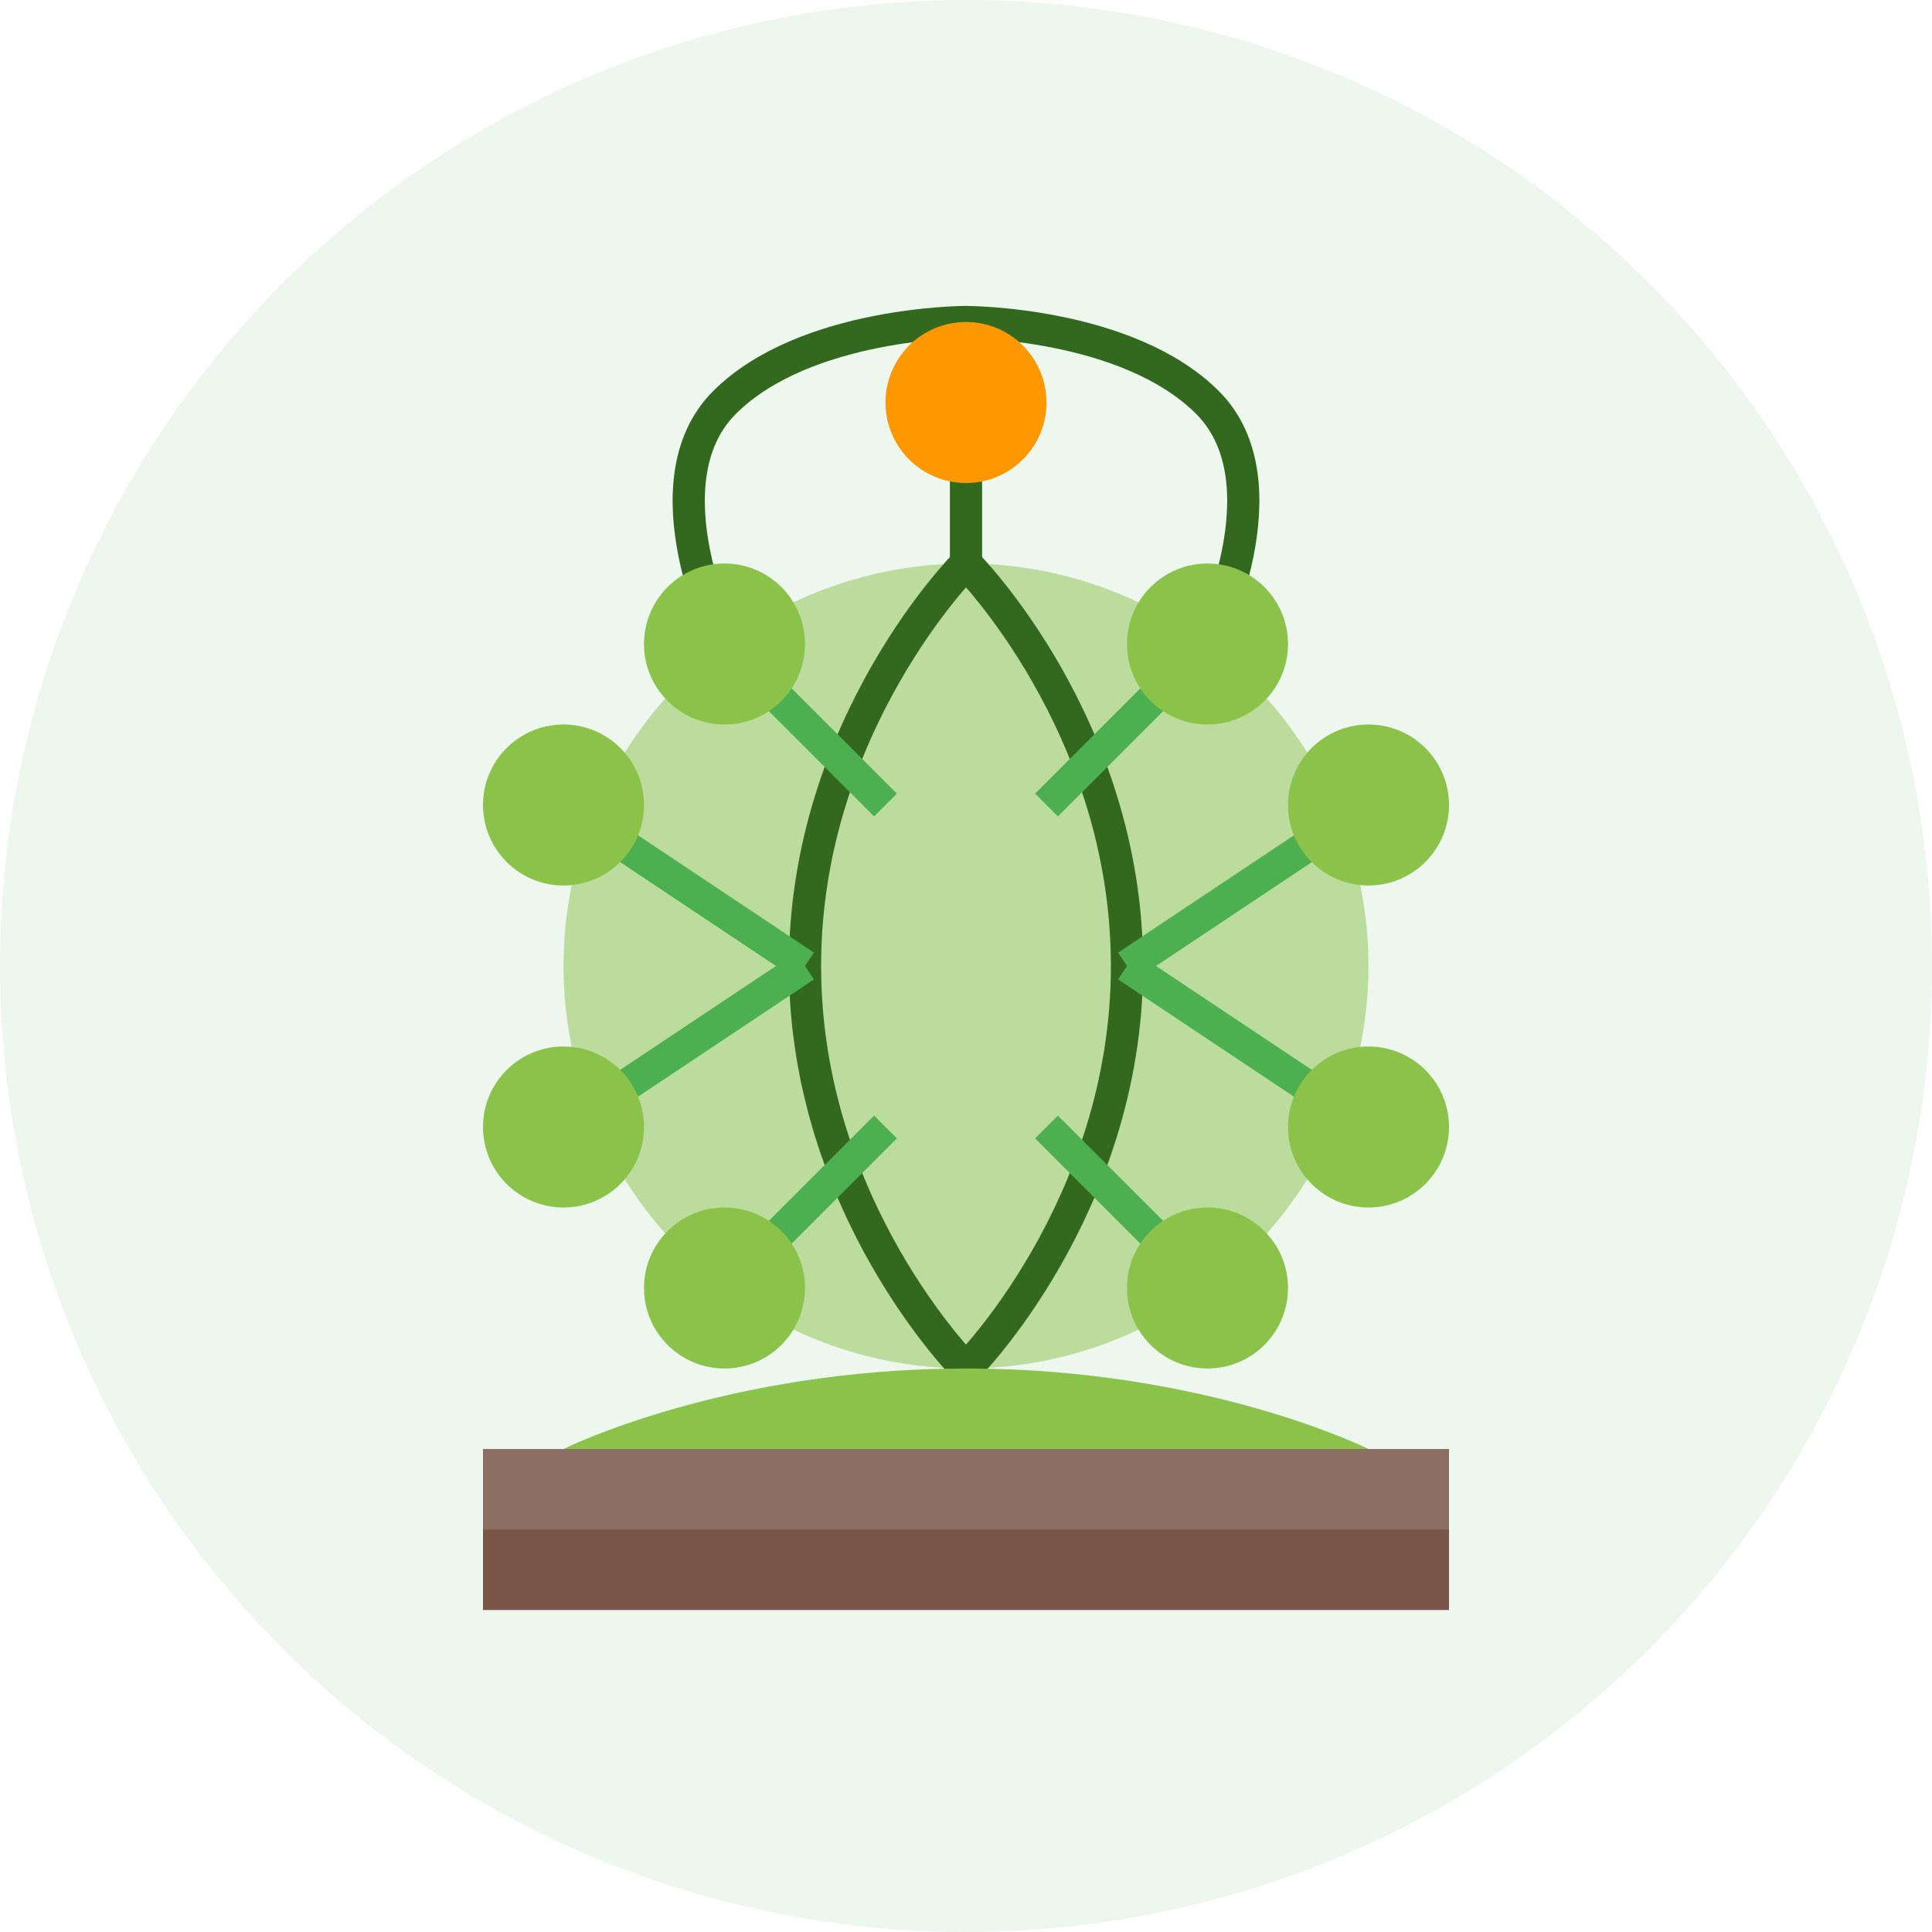 <svg xmlns="http://www.w3.org/2000/svg" width="120" height="120" viewBox="0 0 120 120" fill="none">
  <circle cx="60" cy="60" r="60" fill="#4CAF50" fill-opacity="0.1"/>
  <path d="M30 90H90V100H30V90Z" fill="#795548"/>
  <path d="M30 90H90V95H30V90Z" fill="#8D6E63"/>
  <circle cx="60" cy="60" r="25" fill="#8BC34A" fill-opacity="0.5"/>
  <path d="M60 20V35" stroke="#33691E" stroke-width="2"/>
  <path d="M60 35C60 35 50 45 50 60C50 75 60 85 60 85" stroke="#33691E" stroke-width="2"/>
  <path d="M60 35C60 35 70 45 70 60C70 75 60 85 60 85" stroke="#33691E" stroke-width="2"/>
  <path d="M60 85V90" stroke="#33691E" stroke-width="2"/>
  <path d="M45 40L55 50" stroke="#4CAF50" stroke-width="2"/>
  <path d="M35 50L50 60" stroke="#4CAF50" stroke-width="2"/>
  <path d="M35 70L50 60" stroke="#4CAF50" stroke-width="2"/>
  <path d="M45 80L55 70" stroke="#4CAF50" stroke-width="2"/>
  <path d="M75 40L65 50" stroke="#4CAF50" stroke-width="2"/>
  <path d="M85 50L70 60" stroke="#4CAF50" stroke-width="2"/>
  <path d="M85 70L70 60" stroke="#4CAF50" stroke-width="2"/>
  <path d="M75 80L65 70" stroke="#4CAF50" stroke-width="2"/>
  <path d="M45 40C45 40 40 30 45 25C50 20 60 20 60 20C60 20 70 20 75 25C80 30 75 40 75 40" stroke="#33691E" stroke-width="2"/>
  <circle cx="45" cy="40" r="5" fill="#8BC34A"/>
  <circle cx="35" cy="50" r="5" fill="#8BC34A"/>
  <circle cx="35" cy="70" r="5" fill="#8BC34A"/>
  <circle cx="45" cy="80" r="5" fill="#8BC34A"/>
  <circle cx="75" cy="40" r="5" fill="#8BC34A"/>
  <circle cx="85" cy="50" r="5" fill="#8BC34A"/>
  <circle cx="85" cy="70" r="5" fill="#8BC34A"/>
  <circle cx="75" cy="80" r="5" fill="#8BC34A"/>
  <circle cx="60" cy="25" r="5" fill="#FF9800"/>
  <path d="M35 90C35 90 45 85 60 85C75 85 85 90 85 90H35Z" fill="#8BC34A"/>
</svg>
